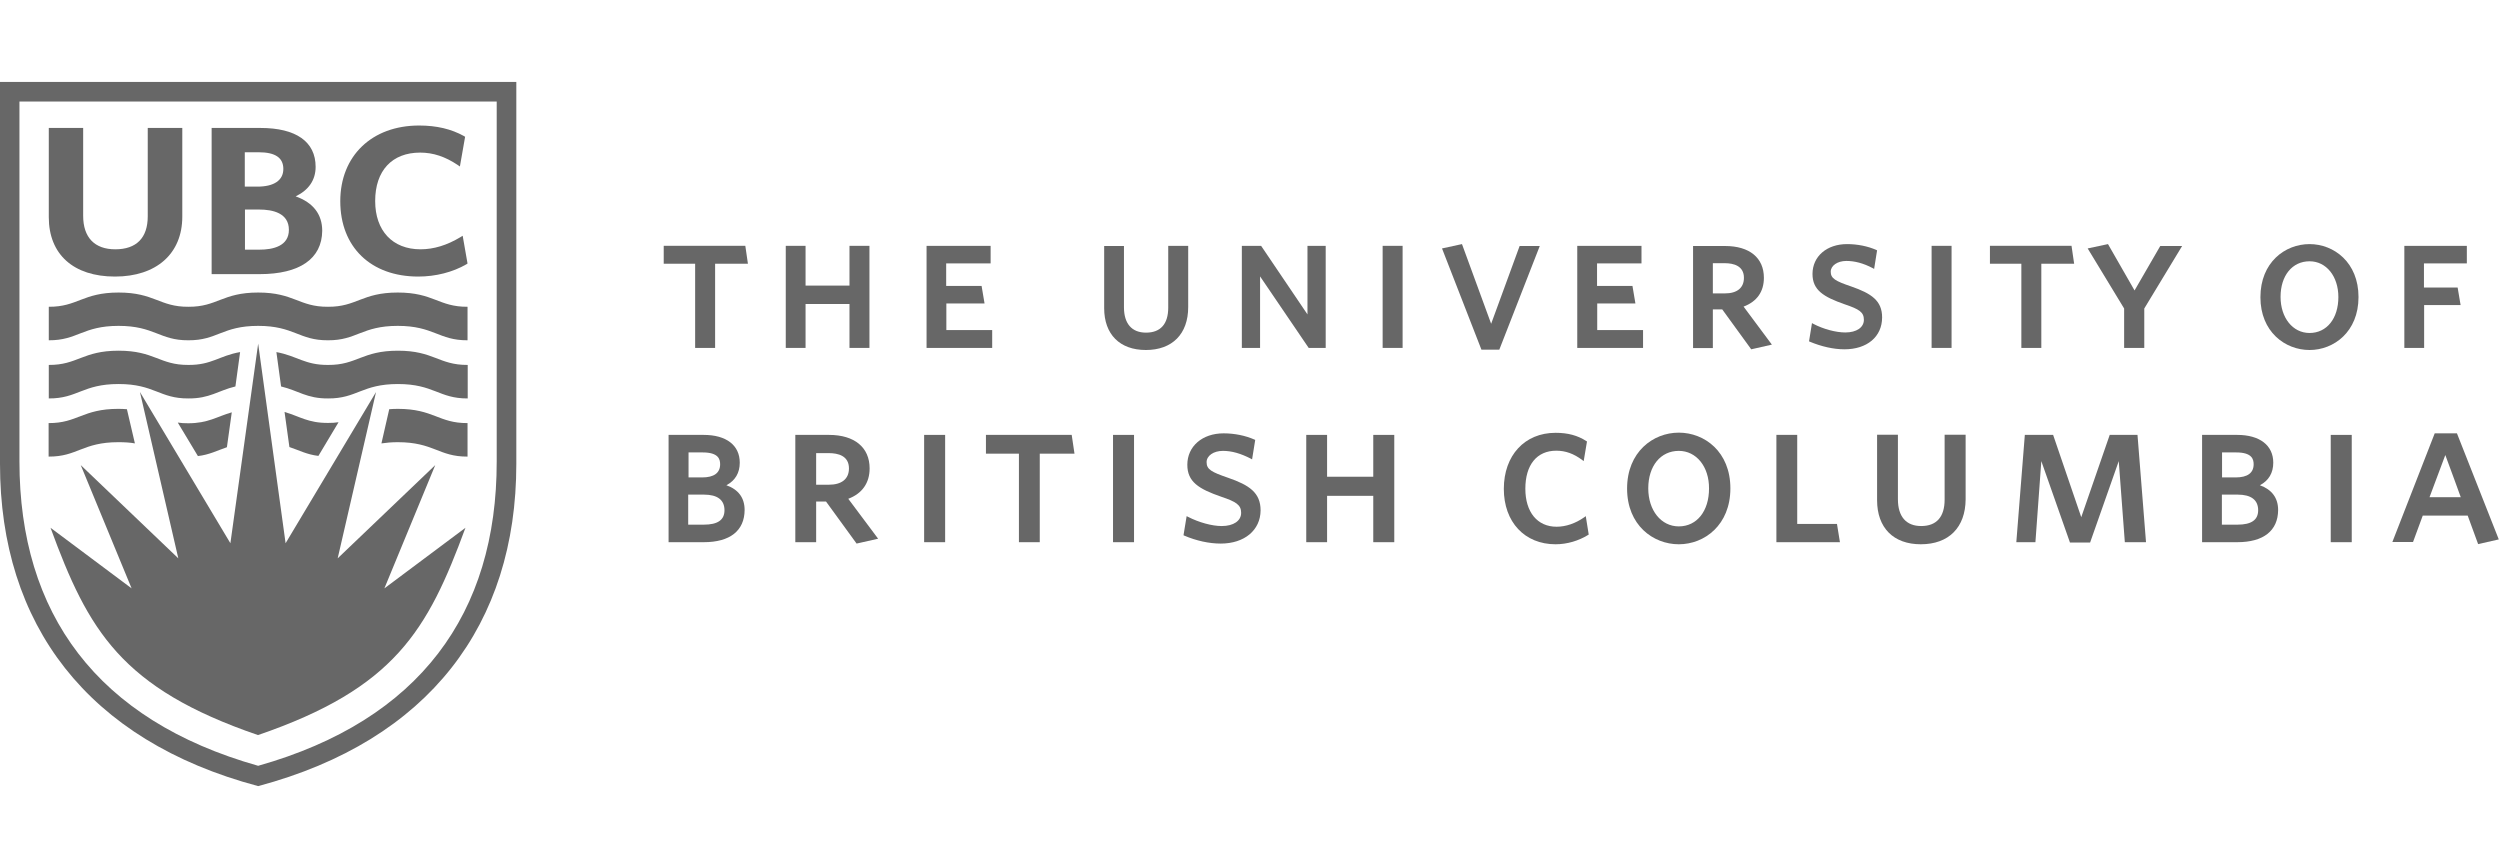 <?xml version="1.0" encoding="UTF-8" standalone="no"?>
<svg
   xmlns:dc="http://purl.org/dc/elements/1.1/"
   xmlns:cc="http://creativecommons.org/ns#"
   xmlns:rdf="http://www.w3.org/1999/02/22-rdf-syntax-ns#"
   xmlns:svg="http://www.w3.org/2000/svg"
   xmlns="http://www.w3.org/2000/svg"
   width="144"
   height="50"
   viewBox="0 0 144 50"
   id="svg5993"
   version="1.1">
  <defs
     id="defs5995" />
  <g
     id="layer1"
     transform="translate(-515.071,-881.648)">
    <g
       id="XMLID_2391_"
       transform="translate(412.461,-516.082)">
      <g
         id="XMLID_2413_">
        <g
           id="XMLID_2414_">
          <g
             id="XMLID_2511_">
            <path
               style="fill:#676767"
               d="m 143.8,1417.77 -1.15,0 0,-4.85 -1.81,0 0,-1.03 4.7,0 0.15,1.03 -1.89,0 0,4.85 0,0 z"
               class="st45"
               id="XMLID_2512_" />
          </g>
          <g
             id="XMLID_2508_">
            <path
               style="fill:#676767"
               d="m 152.69,1417.77 -1.15,0 0,-2.53 -2.53,0 0,2.53 -1.14,0 0,-5.88 1.14,0 0,2.29 2.53,0 0,-2.29 1.15,0 0,5.88 0,0 z"
               class="st45"
               id="XMLID_2509_" />
          </g>
          <g
             id="XMLID_2505_">
            <path
               style="fill:#676767"
               d="m 159.75,1417.77 -3.77,0 0,-5.88 3.69,0 0,1.01 -2.56,0 0,1.3 2.04,0 0.17,1.01 -2.2,0 0,1.53 2.64,0 0,1.03 -0.01,0 z"
               class="st45"
               id="XMLID_2506_" />
          </g>
          <g
             id="XMLID_2502_">
            <path
               style="fill:#676767"
               d="m 168.61,1417.89 c -1.5,0 -2.4,-0.9 -2.4,-2.41 l 0,-3.58 1.14,0 0,3.53 c 0,0.94 0.45,1.46 1.27,1.46 0.84,0 1.28,-0.5 1.28,-1.44 l 0,-3.56 1.15,0 0,3.53 c 0,1.55 -0.92,2.47 -2.44,2.47 l 0,0 z"
               class="st45"
               id="XMLID_2503_" />
          </g>
          <g
             id="XMLID_2499_">
            <path
               style="fill:#676767"
               d="m 178.98,1417.77 -0.99,0 -2.8,-4.12 0,4.12 -1.05,0 0,-5.88 1.11,0 2.67,3.95 0,-3.95 1.05,0 0,5.88 0.01,0 z"
               class="st45"
               id="XMLID_2500_" />
          </g>
          <g
             id="XMLID_2496_">
            <path
               style="fill:#676767"
               d="m 183.4,1417.77 -1.15,0 0,-5.88 1.15,0 0,5.88 0,0 z"
               class="st45"
               id="XMLID_2497_" />
          </g>
          <g
             id="XMLID_2493_">
            <path
               style="fill:#676767"
               d="m 188.97,1417.87 -1.03,0 -2.27,-5.83 1.15,-0.25 1.68,4.59 1.64,-4.48 1.16,0 -2.33,5.97 0,0 z"
               class="st45"
               id="XMLID_2494_" />
          </g>
          <g
             id="XMLID_2490_">
            <path
               style="fill:#676767"
               d="m 197.24,1417.77 -3.78,0 0,-5.88 3.7,0 0,1.01 -2.56,0 0,1.3 2.04,0 0.17,1.01 -2.2,0 0,1.53 2.64,0 0,1.03 -0.01,0 z"
               class="st45"
               id="XMLID_2491_" />
          </g>
          <g
             id="XMLID_2486_">
            <path
               style="fill:#676767"
               d="m 203.48,1417.85 -1.67,-2.3 -0.54,0 0,2.23 -1.14,0 0,-5.88 1.85,0 c 1.4,0 2.23,0.68 2.23,1.83 0,0.8 -0.4,1.37 -1.17,1.66 l 1.63,2.19 -1.19,0.27 0,0 z m -2.21,-3.22 0.69,0 c 0.71,0 1.1,-0.32 1.1,-0.9 0,-0.69 -0.6,-0.84 -1.1,-0.84 l -0.69,0 0,1.74 0,0 z"
               class="st45"
               id="XMLID_2487_" />
          </g>
          <g
             id="XMLID_2483_">
            <path
               style="fill:#676767"
               d="m 208.85,1417.85 c -0.63,0 -1.33,-0.16 -2,-0.44 l -0.04,-0.02 0.17,-1.05 0.07,0.04 c 0.59,0.31 1.31,0.5 1.85,0.5 0.65,0 1.07,-0.29 1.07,-0.73 0,-0.44 -0.27,-0.61 -1.1,-0.89 -1.23,-0.43 -1.86,-0.82 -1.86,-1.75 0,-1.01 0.82,-1.72 1.99,-1.72 0.59,0 1.2,0.12 1.69,0.34 l 0.04,0.02 -0.17,1.07 -0.07,-0.04 c -0.55,-0.29 -1.05,-0.42 -1.53,-0.42 -0.51,0 -0.9,0.27 -0.9,0.62 0,0.39 0.27,0.54 1.18,0.85 1.15,0.4 1.78,0.81 1.78,1.78 0,1.12 -0.87,1.84 -2.17,1.84 l 0,0 z"
               class="st45"
               id="XMLID_2484_" />
          </g>
          <g
             id="XMLID_2480_">
            <path
               style="fill:#676767"
               d="m 215.02,1417.77 -1.15,0 0,-5.88 1.15,0 0,5.88 0,0 z"
               class="st45"
               id="XMLID_2481_" />
          </g>
          <g
             id="XMLID_2477_">
            <path
               style="fill:#676767"
               d="m 220.19,1417.77 -1.15,0 0,-4.85 -1.81,0 0,-1.03 4.7,0 0.15,1.03 -1.89,0 0,4.85 0,0 z"
               class="st45"
               id="XMLID_2478_" />
          </g>
          <g
             id="XMLID_2474_">
            <path
               style="fill:#676767"
               d="m 226.11,1417.77 -1.15,0 0,-2.27 -2.1,-3.46 1.17,-0.25 1.53,2.67 1.48,-2.56 1.26,0 -2.18,3.6 0,2.27 -0.01,0 z"
               class="st45"
               id="XMLID_2475_" />
          </g>
          <g
             id="XMLID_2470_">
            <path
               style="fill:#676767"
               d="m 235.64,1417.89 c -1.41,0 -2.83,-1.05 -2.83,-3.04 0,-2.01 1.42,-3.06 2.83,-3.06 1.4,0 2.82,1.05 2.82,3.05 0,2 -1.42,3.05 -2.82,3.05 l 0,0 z m 0,-5.11 c -1,0 -1.67,0.83 -1.67,2.05 0,1.2 0.7,2.08 1.67,2.08 0.99,0 1.66,-0.83 1.66,-2.07 0,-1.2 -0.7,-2.06 -1.66,-2.06 l 0,0 z"
               class="st45"
               id="XMLID_2471_" />
          </g>
          <g
             id="XMLID_2467_">
            <path
               style="fill:#676767"
               d="m 242.24,1417.77 -1.14,0 0,-5.88 3.6,0 0,1.01 -2.47,0 0,1.39 1.94,0 0.17,1.01 -2.1,0 0,2.47 0,0 z"
               class="st45"
               id="XMLID_2468_" />
          </g>
          <g
             id="XMLID_2462_">
            <path
               style="fill:#676767"
               d="m 143.15,1428.96 -2.03,0 0,-6.18 2.02,0 c 1.31,0 2.08,0.6 2.08,1.6 0,0.59 -0.26,1.03 -0.77,1.3 0.7,0.25 1.05,0.73 1.05,1.43 -0.01,1.19 -0.84,1.85 -2.35,1.85 l 0,0 z m -0.89,-1.01 0.89,0 c 0.8,0 1.19,-0.27 1.19,-0.83 0,-0.59 -0.4,-0.9 -1.18,-0.9 l -0.91,0 0,1.73 0.01,0 z m 0,-2.72 0.79,0 c 0.69,0 1.04,-0.26 1.04,-0.76 0,-0.29 -0.1,-0.68 -1,-0.68 l -0.82,0 0,1.44 -0.01,0 z"
               class="st45"
               id="XMLID_2463_" />
          </g>
          <g
             id="XMLID_2458_">
            <path
               style="fill:#676767"
               d="m 151.95,1429.04 -1.76,-2.42 -0.57,0 0,2.34 -1.2,0 0,-6.18 1.94,0 c 1.47,0 2.34,0.72 2.34,1.93 0,0.84 -0.43,1.45 -1.23,1.75 l 1.72,2.3 -1.24,0.28 0,0 z m -2.33,-3.39 0.73,0 c 0.74,0 1.16,-0.33 1.16,-0.94 0,-0.73 -0.63,-0.88 -1.16,-0.88 l -0.73,0 0,1.82 0,0 z"
               class="st45"
               id="XMLID_2459_" />
          </g>
          <g
             id="XMLID_2455_">
            <path
               style="fill:#676767"
               d="m 157.05,1428.96 -1.21,0 0,-6.18 1.21,0 0,6.18 0,0 z"
               class="st45"
               id="XMLID_2456_" />
          </g>
          <g
             id="XMLID_2452_">
            <path
               style="fill:#676767"
               d="m 162.51,1428.96 -1.21,0 0,-5.1 -1.9,0 0,-1.08 4.94,0 0.16,1.08 -2,0 0,5.1 0.01,0 z"
               class="st45"
               id="XMLID_2453_" />
          </g>
          <g
             id="XMLID_2449_">
            <path
               style="fill:#676767"
               d="m 167.93,1428.96 -1.21,0 0,-6.18 1.21,0 0,6.18 0,0 z"
               class="st45"
               id="XMLID_2450_" />
          </g>
          <g
             id="XMLID_2446_">
            <path
               style="fill:#676767"
               d="m 172.92,1429.04 c -0.66,0 -1.4,-0.16 -2.1,-0.46 l -0.04,-0.02 0.18,-1.1 0.08,0.04 c 0.62,0.32 1.38,0.53 1.94,0.53 0.68,0 1.12,-0.3 1.12,-0.76 0,-0.46 -0.29,-0.64 -1.15,-0.93 -1.3,-0.45 -1.95,-0.86 -1.95,-1.84 0,-1.06 0.86,-1.81 2.09,-1.81 0.63,0 1.26,0.13 1.78,0.36 l 0.04,0.02 -0.18,1.12 -0.07,-0.04 c -0.58,-0.3 -1.1,-0.45 -1.61,-0.45 -0.54,0 -0.94,0.28 -0.94,0.65 0,0.42 0.28,0.57 1.24,0.9 1.21,0.42 1.87,0.85 1.87,1.88 -0.01,1.14 -0.93,1.91 -2.3,1.91 l 0,0 z"
               class="st45"
               id="XMLID_2447_" />
          </g>
          <g
             id="XMLID_2443_">
            <path
               style="fill:#676767"
               d="m 182.92,1428.96 -1.21,0 0,-2.67 -2.66,0 0,2.67 -1.2,0 0,-6.18 1.2,0 0,2.41 2.66,0 0,-2.41 1.21,0 0,6.18 0,0 z"
               class="st45"
               id="XMLID_2444_" />
          </g>
          <g
             id="XMLID_2440_">
            <path
               style="fill:#676767"
               d="m 192.21,1429.08 c -1.78,0 -2.98,-1.28 -2.98,-3.19 0,-1.93 1.2,-3.23 2.98,-3.23 0.71,0 1.27,0.15 1.78,0.48 l 0.03,0.02 -0.19,1.13 -0.08,-0.06 c -0.49,-0.37 -0.97,-0.54 -1.5,-0.54 -1.12,0 -1.78,0.82 -1.78,2.19 0,1.35 0.69,2.19 1.8,2.19 0.53,0 1.09,-0.19 1.6,-0.55 l 0.08,-0.06 0.17,1.06 -0.03,0.02 c -0.55,0.34 -1.21,0.54 -1.88,0.54 l 0,0 z"
               class="st45"
               id="XMLID_2441_" />
          </g>
          <g
             id="XMLID_2436_">
            <path
               style="fill:#676767"
               d="m 199.31,1429.08 c -1.48,0 -2.98,-1.1 -2.98,-3.21 0,-2.11 1.5,-3.22 2.98,-3.22 1.48,0 2.97,1.1 2.97,3.21 0,2.11 -1.49,3.22 -2.97,3.22 l 0,0 z m 0,-5.38 c -1.05,0 -1.76,0.87 -1.76,2.16 0,1.27 0.74,2.19 1.76,2.19 1.04,0 1.74,-0.88 1.74,-2.18 0.01,-1.26 -0.73,-2.17 -1.74,-2.17 l 0,0 z"
               class="st45"
               id="XMLID_2437_" />
          </g>
          <g
             id="XMLID_2433_">
            <path
               style="fill:#676767"
               d="m 208.59,1428.96 -3.66,0 0,-6.18 1.2,0 0,5.13 2.29,0 0.17,1.05 0,0 z"
               class="st45"
               id="XMLID_2434_" />
          </g>
          <g
             id="XMLID_2430_">
            <path
               style="fill:#676767"
               d="m 213.25,1429.08 c -1.58,0 -2.52,-0.95 -2.52,-2.54 l 0,-3.77 1.2,0 0,3.72 c 0,0.99 0.47,1.54 1.34,1.54 0.88,0 1.35,-0.52 1.35,-1.52 l 0,-3.74 1.21,0 0,3.72 c -0.01,1.62 -0.97,2.59 -2.58,2.59 l 0,0 z"
               class="st45"
               id="XMLID_2431_" />
          </g>
          <g
             id="XMLID_2427_">
            <path
               style="fill:#676767"
               d="m 223,1428.98 -1.16,0 -1.65,-4.69 -0.34,4.67 -1.1,0 0.49,-6.18 1.63,0 1.62,4.74 1.64,-4.74 1.6,0 0.49,6.18 -1.22,0 -0.35,-4.67 -1.65,4.69 0,0 z"
               class="st45"
               id="XMLID_2428_" />
          </g>
          <g
             id="XMLID_2422_">
            <path
               style="fill:#676767"
               d="m 231.48,1428.96 -2.03,0 0,-6.18 2.02,0 c 1.3,0 2.08,0.6 2.08,1.6 0,0.59 -0.26,1.03 -0.77,1.3 0.69,0.25 1.05,0.73 1.05,1.43 -0.01,1.19 -0.84,1.85 -2.35,1.85 l 0,0 z m -0.89,-1.01 0.9,0 c 0.8,0 1.19,-0.27 1.19,-0.83 0,-0.59 -0.4,-0.9 -1.18,-0.9 l -0.91,0 0,1.73 0,0 z m 0,-2.72 0.79,0 c 0.69,0 1.04,-0.26 1.04,-0.76 0,-0.29 -0.1,-0.68 -1,-0.68 l -0.82,0 0,1.44 -0.01,0 z"
               class="st45"
               id="XMLID_2423_" />
          </g>
          <g
             id="XMLID_2419_">
            <path
               style="fill:#676767"
               d="m 238.07,1428.96 -1.21,0 0,-6.18 1.21,0 0,6.18 0,0 z"
               class="st45"
               id="XMLID_2420_" />
          </g>
          <g
             id="XMLID_2415_">
            <path
               style="fill:#676767"
               d="m 245.35,1429.07 -0.6,-1.64 -2.59,0 -0.56,1.52 -1.19,0 2.44,-6.26 1.28,0 2.41,6.11 -1.19,0.27 0,0 z m -2.8,-2.7 1.8,0 c -0.11,-0.32 -0.56,-1.53 -0.89,-2.43 l -0.91,2.43 0,0 z"
               class="st45"
               id="XMLID_2416_" />
          </g>
        </g>
      </g>
      <g
         id="XMLID_2392_">
        <path
           style="fill:#676767"
           d="m 117.48,1417.52 1.58,11.5 5.21,-8.71 -2.21,9.58 5.62,-5.37 -2.93,7.1 4.67,-3.49 c -2.18,5.92 -4.07,9.24 -11.95,11.94 l 0,0 0,0 c -7.88,-2.7 -9.78,-6.02 -11.95,-11.94 l 4.67,3.49 -2.93,-7.1 5.62,5.37 -2.21,-9.58 5.21,8.71 1.6,-11.5 0,0 z"
           class="st45"
           id="XMLID_2412_" />
        <g
           id="XMLID_2405_">
          <path
             style="fill:#676767"
             d="m 109.23,1413.66 c -2.39,0 -3.81,-1.28 -3.81,-3.42 l 0,-5.14 1.98,0 0,5.06 c 0,1.25 0.66,1.93 1.85,1.93 1.22,0 1.87,-0.66 1.87,-1.9 l 0,-5.09 1.99,0 0,5.11 c 0,2.13 -1.49,3.45 -3.88,3.45"
             class="st45"
             id="XMLID_2411_" />
          <path
             style="fill:#676767"
             d="m 116.71,1408.48 0.72,0 c 0.96,0 1.5,-0.36 1.5,-1.02 0,-0.64 -0.46,-0.96 -1.42,-0.96 l -0.8,0 0,1.98 z m 0,3.63 0.85,0 c 0.77,0 1.69,-0.2 1.69,-1.14 0,-0.97 -0.93,-1.17 -1.71,-1.17 l -0.82,0 0,2.31 z m 0.85,1.41 -2.76,0 0,-8.42 2.81,0 c 2.05,0 3.18,0.79 3.18,2.24 0,0.76 -0.4,1.34 -1.15,1.7 1.01,0.36 1.53,1.03 1.53,1.99 -0.02,1.6 -1.29,2.49 -3.61,2.49"
             class="st45"
             id="XMLID_2407_" />
          <path
             style="fill:#676767"
             d="m 126.7,1413.66 c -2.73,0 -4.49,-1.7 -4.49,-4.34 0,-2.61 1.82,-4.36 4.54,-4.36 1.01,0 1.85,0.2 2.59,0.61 l 0.06,0.04 -0.3,1.71 -0.13,-0.09 c -0.72,-0.48 -1.41,-0.71 -2.16,-0.71 -1.62,0 -2.59,1.04 -2.59,2.79 0,1.71 1,2.78 2.61,2.78 0.76,0 1.52,-0.23 2.3,-0.7 l 0.13,-0.08 0.28,1.6 -0.06,0.04 c -0.79,0.46 -1.78,0.71 -2.78,0.71"
             class="st45"
             id="XMLID_2406_" />
        </g>
        <path
           style="fill:#676767"
           d="m 102.61,1402.45 0,22 c 0,9.24 5.03,15.94 14.87,18.56 9.84,-2.63 14.87,-9.32 14.87,-18.56 l 0,-22 -29.74,0 z m 14.87,39.39 c -9.3,-2.63 -13.75,-8.78 -13.75,-17.53 l 0,-20.73 27.49,0 0,20.73 c 0.01,8.75 -4.43,14.9 -13.74,17.53 z"
           class="st45"
           id="XMLID_2402_" />
        <path
           style="fill:#676767"
           d="m 117.48,1416.5 c 2.07,0 2.35,0.84 4.02,0.83 1.66,0.01 1.95,-0.83 4.02,-0.83 2.07,0 2.36,0.84 4.02,0.83 l 0,-1.93 c -1.67,0.01 -1.95,-0.82 -4.02,-0.82 -2.07,0 -2.36,0.83 -4.02,0.82 -1.67,0.01 -1.95,-0.82 -4.02,-0.82 -2.07,0 -2.35,0.83 -4.02,0.82 -1.66,0.01 -1.95,-0.82 -4.02,-0.82 -2.07,0 -2.36,0.83 -4.02,0.82 l 0,1.93 c 1.66,0.01 1.95,-0.83 4.02,-0.83 2.07,0 2.36,0.84 4.02,0.83 1.67,0.01 1.95,-0.83 4.02,-0.83 z"
           class="st45"
           id="XMLID_2401_" />
        <g
           id="XMLID_2398_">
          <path
             style="fill:#676767"
             d="m 118.8,1419.99 c 1,0.24 1.48,0.7 2.71,0.69 1.66,0.01 1.95,-0.83 4.02,-0.83 2.07,0 2.36,0.84 4.02,0.83 l 0,-1.93 c -1.67,0.01 -1.95,-0.82 -4.02,-0.82 -2.07,0 -2.36,0.83 -4.02,0.82 -1.34,0.01 -1.79,-0.52 -2.98,-0.74 l 0.27,1.98 z"
             class="st45"
             id="XMLID_2400_" />
          <path
             style="fill:#676767"
             d="m 113.46,1420.68 c 1.23,0.01 1.71,-0.45 2.71,-0.69 l 0.27,-1.98 c -1.2,0.21 -1.64,0.75 -2.98,0.74 -1.66,0.01 -1.95,-0.82 -4.02,-0.82 -2.07,0 -2.36,0.83 -4.02,0.82 l 0,1.93 c 1.66,0.01 1.95,-0.83 4.02,-0.83 2.07,0 2.35,0.84 4.02,0.83 z"
             class="st45"
             id="XMLID_2399_" />
        </g>
        <g
           id="XMLID_2393_">
          <path
             style="fill:#676767"
             d="m 119.28,1423.48 c 0.57,0.19 1,0.43 1.67,0.51 l 1.16,-1.94 c -0.18,0.03 -0.38,0.04 -0.6,0.04 -1.15,0.01 -1.64,-0.38 -2.51,-0.63 l 0.28,2.02 z"
             class="st45"
             id="XMLID_2397_" />
          <path
             style="fill:#676767"
             d="m 124.58,1423.27 c 0.27,-0.04 0.58,-0.07 0.94,-0.07 2.07,0 2.36,0.84 4.02,0.83 l 0,-1.93 c -1.67,0.01 -1.95,-0.82 -4.02,-0.82 -0.18,0 -0.34,0.01 -0.49,0.02 l -0.45,1.97 z"
             class="st45"
             id="XMLID_2396_" />
          <path
             style="fill:#676767"
             d="m 110.38,1423.27 -0.46,-1.97 c -0.15,-0.01 -0.31,-0.02 -0.49,-0.02 -2.07,0 -2.36,0.83 -4.02,0.82 l 0,1.93 c 1.66,0.01 1.95,-0.83 4.02,-0.83 0.37,0 0.68,0.02 0.95,0.07 z"
             class="st45"
             id="XMLID_2395_" />
          <path
             style="fill:#676767"
             d="m 114.01,1424 c 0.67,-0.08 1.11,-0.32 1.67,-0.51 l 0.28,-2.01 c -0.87,0.25 -1.36,0.63 -2.51,0.63 -0.22,0 -0.42,-0.01 -0.6,-0.04 l 1.16,1.93 z"
             class="st45"
             id="XMLID_2394_" />
        </g>
      </g>
    </g>
  </g>
</svg>
